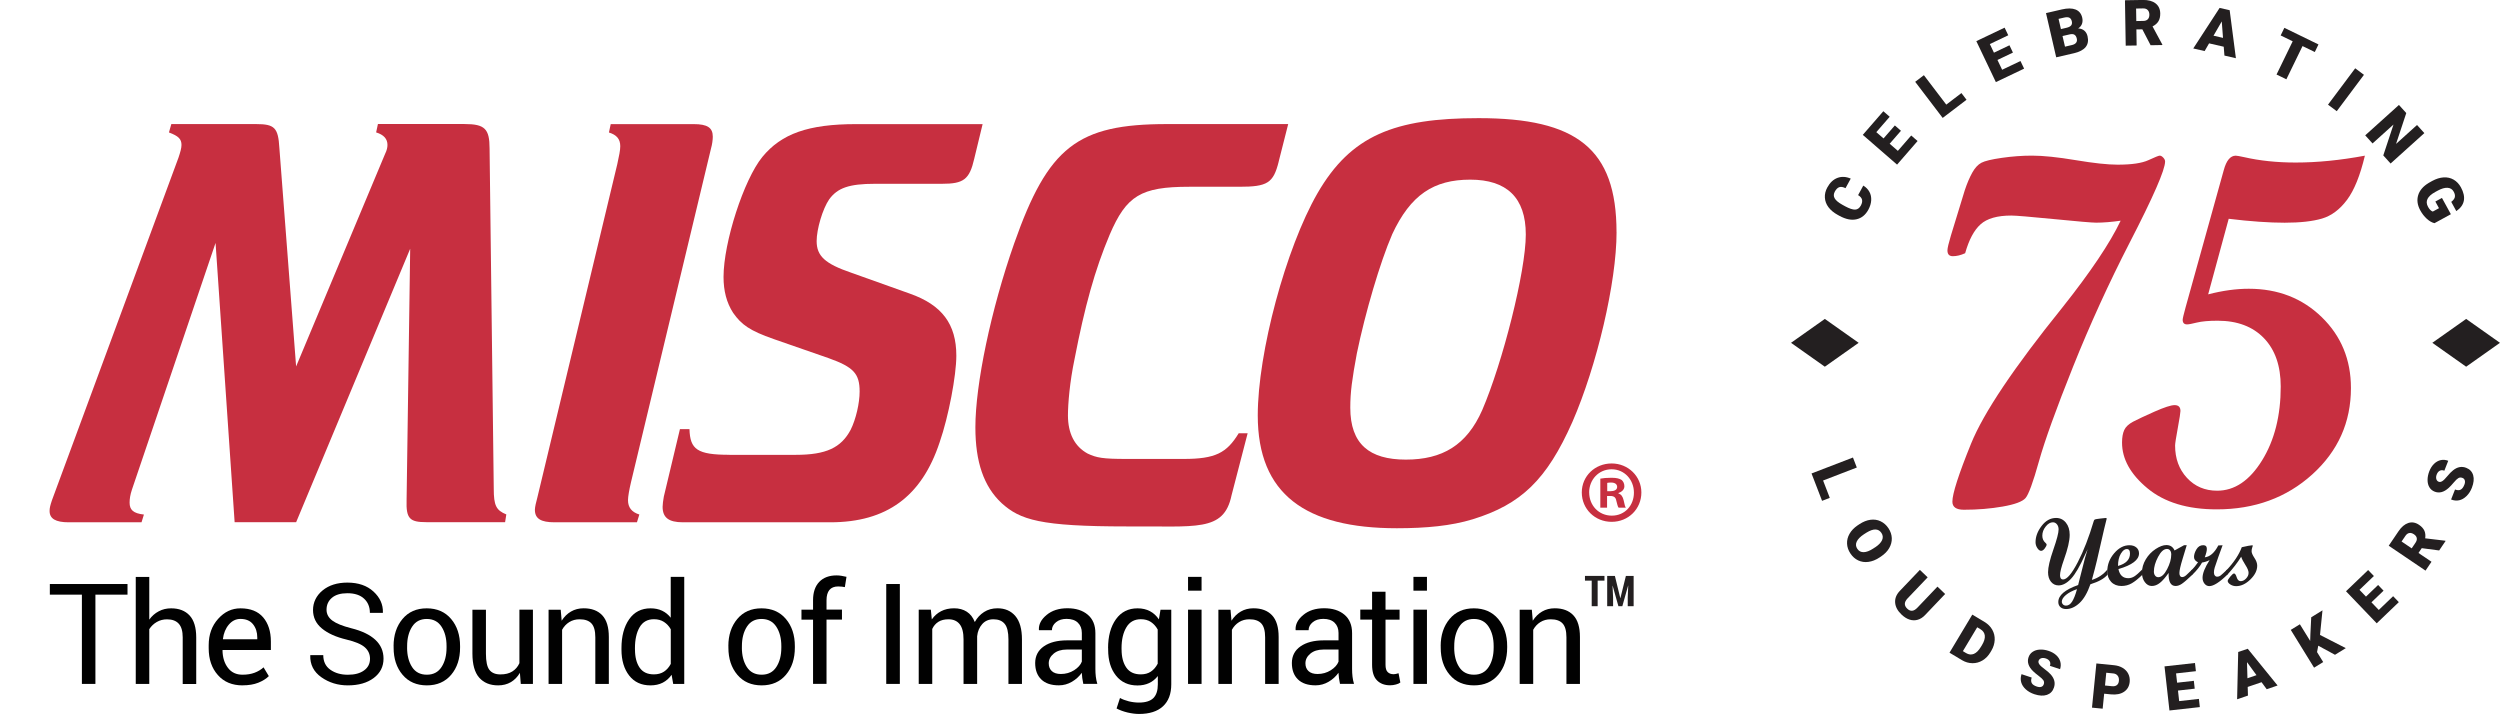 <?xml version="1.0" encoding="UTF-8"?>
<svg id="Layer_1" data-name="Layer 1" xmlns="http://www.w3.org/2000/svg" xmlns:xlink="http://www.w3.org/1999/xlink" viewBox="0 0 597.41 170.6">
  <defs>
    <style>
      .cls-1 {
        fill: #010101;
      }

      .cls-1, .cls-2, .cls-3, .cls-4 {
        stroke-width: 0px;
      }

      .cls-2 {
        fill: none;
      }

      .cls-5 {
        clip-path: url(#clippath-1);
      }

      .cls-3 {
        fill: #c72f40;
      }

      .cls-4 {
        fill: #231f20;
      }

      .cls-6 {
        clip-path: url(#clippath);
      }
    </style>
    <clipPath id="clippath">
      <rect class="cls-2" y="12.07" width="405.36" height="128.28"/>
    </clipPath>
    <clipPath id="clippath-1">
      <rect class="cls-2" y="12.07" width="405.36" height="158.53"/>
    </clipPath>
  </defs>
  <g>
    <g class="cls-6">
      <path class="cls-3" d="M56.07,124.81l-4.56-66.76-19.97,58.92c-.43,1.28-.57,2.28-.57,3.14,0,1.71.86,2.57,3.42,2.85l-.57,1.85h-17.4c-3.14,0-4.57-.86-4.57-2.71,0-.71.14-1.28.57-2.57l30.24-81.88c.43-1.28.71-2.28.71-3,0-1.43-.71-2.14-3-3l.57-2h20.26c4.42,0,5.28.86,5.56,5.71l4,52.21,21.26-50.79c.43-.86.57-1.57.57-2.14,0-1.43-.85-2.43-2.71-3l.43-2h20.69c4.85,0,5.99,1.14,5.99,5.85l1,81.31c0,4,.57,5.14,3,6.13l-.29,1.85h-18.83c-3.99,0-4.85-.86-4.71-5.28l.86-60.06-27.25,65.34h-14.69Z"/>
      <path class="cls-3" d="M132.53,124.81c-3.28,0-4.71-.86-4.71-3,0-.57.28-1.85.57-2.85l19.12-79.74c.43-2,.71-3.28.71-4.28,0-1.71-.86-2.71-2.71-3.28l.43-2h19.83c3.28,0,4.56.86,4.56,3,0,.71-.14,1.85-.43,2.85l-19.12,79.74c-.43,1.85-.71,3.42-.71,4.28,0,1.71.86,2.85,2.71,3.42l-.57,1.85h-19.69Z"/>
      <path class="cls-3" d="M174.32,108.69h15.84c7.28,0,10.84-1.71,13.12-5.99,1.28-2.57,2.14-6.42,2.14-9.13,0-4.28-1.43-5.85-7.42-7.99l-13.12-4.56c-5.71-2-7.7-3.42-9.7-6.28-1.57-2.43-2.28-5.28-2.28-8.56,0-8.27,4.85-23.25,9.27-28.67,4.56-5.56,10.98-7.85,22.4-7.85h30.24l-2,8.27c-1.14,4.99-2.57,5.99-7.7,5.99h-15.98c-6.28,0-8.99,1-10.98,3.71-1.57,2.28-3,7.13-3,9.98,0,3.57,2,5.42,8.27,7.56l13.98,4.99c7.7,2.71,11.13,7.28,11.13,14.84,0,4.71-1.85,14.55-3.99,20.69-4.28,12.98-12.7,19.12-26.11,19.12h-35.24c-3.42,0-4.85-1.14-4.85-3.71,0-.57.14-1.57.29-2.43l3.85-16.12h2.28c.14,4.85,1.85,6.13,9.56,6.13"/>
      <path class="cls-3" d="M305.56,38.64c-1.28,5.13-2.71,5.99-9.42,5.99h-11.98c-11.55,0-14.98,2.14-18.97,11.41-3.56,8.42-5.99,17.26-8.42,29.81-1.14,5.42-1.57,10.7-1.57,13.41,0,4.28,1.57,7.42,4.71,9.13,2.14,1,3.57,1.28,9.27,1.28h13.69c7.56,0,10.27-1.43,13.13-6.13h2.14l-3.85,14.84c-1.85,8.85-8.56,7.28-24.97,7.42-20.83,0-25.53-1.57-29.96-5.56-4.28-3.99-6.28-9.84-6.28-18.12,0-10.27,3.71-28.1,9.27-43.94,8.13-23.11,15.12-28.53,36.52-28.53h28.96l-2.28,8.99Z"/>
      <path class="cls-3" d="M386.3,55.48c0,11.98-4.71,31.95-10.56,45.36-6.13,13.84-12.27,19.69-23.82,23.25-5.14,1.57-11.13,2.14-18.12,2.14-21.83,0-33.24-8.13-33.24-26.96,0-14.98,6.7-39.94,14.26-53.07,7.99-13.84,18.4-17.97,38.52-17.97,23.4,0,32.95,7.28,32.95,27.25M332.66,56.05c-2.85,6.56-6.42,18.69-8.42,28.39-1.14,6.13-1.57,9.27-1.57,12.98,0,8.7,4.56,12.41,13.27,12.41s14.55-3.42,18.26-11.84c4.85-11.27,10.41-33.1,10.41-41.94s-4.57-13.12-13.27-13.12-14.26,3.57-18.69,13.12"/>
      <path class="cls-3" d="M392.23,117.68c0,3.93-3.09,7.02-7.1,7.02s-7.14-3.09-7.14-7.02,3.17-6.93,7.14-6.93,7.1,3.09,7.1,6.93M379.76,117.68c0,3.09,2.28,5.54,5.41,5.54s5.28-2.45,5.28-5.5-2.24-5.58-5.33-5.58-5.37,2.49-5.37,5.54M384.03,121.31h-1.61v-6.93c.63-.13,1.52-.21,2.66-.21,1.31,0,1.9.21,2.41.51.38.3.68.85.68,1.52,0,.76-.59,1.35-1.44,1.61v.08c.68.25,1.06.76,1.27,1.69.21,1.06.34,1.48.51,1.73h-1.73c-.21-.25-.34-.89-.55-1.69-.13-.76-.55-1.1-1.44-1.1h-.76v2.79ZM384.07,117.38h.76c.89,0,1.61-.3,1.61-1.01,0-.63-.47-1.06-1.48-1.06-.42,0-.72.04-.89.08v1.99Z"/>
    </g>
    <polygon class="cls-1" points="30.47 142.1 22.8 142.1 22.8 163.43 19.57 163.43 19.57 142.1 11.91 142.1 11.91 139.56 30.47 139.56 30.47 142.1"/>
    <g class="cls-5">
      <path class="cls-1" d="M35.67,148.07c.61-.85,1.36-1.52,2.26-1.99.89-.48,1.88-.71,2.96-.71,1.89,0,3.36.57,4.42,1.71,1.05,1.14,1.58,2.89,1.58,5.25v11.12h-3.23v-11.15c0-1.46-.31-2.55-.94-3.25s-1.57-1.05-2.81-1.05c-.9,0-1.71.21-2.44.63-.73.42-1.33.99-1.8,1.71v13.1h-3.23v-25.58h3.23v10.22Z"/>
      <path class="cls-1" d="M57.95,163.78c-2.47,0-4.44-.82-5.89-2.47-1.46-1.64-2.19-3.78-2.19-6.4v-.72c0-2.53.75-4.63,2.25-6.3,1.5-1.68,3.28-2.52,5.34-2.52,2.39,0,4.2.72,5.43,2.16,1.22,1.44,1.84,3.37,1.84,5.77v2.02h-11.51l-.05.08c.03,1.7.46,3.1,1.3,4.19.83,1.1,1.99,1.64,3.49,1.64,1.09,0,2.05-.16,2.88-.47.82-.31,1.54-.74,2.14-1.29l1.26,2.1c-.63.63-1.47,1.15-2.51,1.57-1.04.42-2.3.63-3.77.63M57.45,147.9c-1.08,0-2.01.46-2.77,1.36-.77.91-1.24,2.05-1.41,3.42l.03.08h8.18v-.42c0-1.26-.34-2.32-1.02-3.17-.68-.85-1.68-1.27-3.02-1.27"/>
      <path class="cls-1" d="M88.42,157.42c0-1.09-.41-2-1.23-2.73-.82-.73-2.27-1.35-4.36-1.85-2.53-.6-4.5-1.49-5.91-2.66-1.42-1.17-2.12-2.65-2.12-4.42s.76-3.42,2.29-4.67c1.52-1.25,3.5-1.87,5.93-1.87,2.61,0,4.69.72,6.24,2.15s2.29,3.09,2.24,4.98l-.03.1h-3.08c0-1.4-.46-2.53-1.39-3.39-.92-.86-2.25-1.3-3.98-1.3-1.61,0-2.84.36-3.7,1.09-.86.73-1.29,1.68-1.29,2.85,0,1.04.46,1.9,1.39,2.6.93.69,2.44,1.3,4.52,1.83,2.51.62,4.43,1.54,5.74,2.75,1.31,1.21,1.97,2.72,1.97,4.51,0,1.92-.79,3.47-2.36,4.64-1.57,1.17-3.63,1.75-6.17,1.75-2.38,0-4.49-.65-6.32-1.94-1.83-1.29-2.72-3.03-2.66-5.19l.03-.1h3.08c0,1.53.56,2.69,1.69,3.49,1.13.8,2.52,1.2,4.18,1.2s2.92-.34,3.87-1.03c.95-.68,1.43-1.61,1.43-2.79"/>
      <path class="cls-1" d="M94.05,154.4c0-2.62.71-4.78,2.13-6.48,1.42-1.7,3.35-2.55,5.79-2.55s4.4.85,5.83,2.54c1.43,1.69,2.14,3.86,2.14,6.49v.36c0,2.65-.71,4.81-2.13,6.49-1.42,1.68-3.36,2.53-5.8,2.53s-4.39-.84-5.81-2.53c-1.43-1.69-2.14-3.85-2.14-6.48v-.36ZM97.28,154.75c0,1.88.4,3.43,1.19,4.65.79,1.22,1.97,1.83,3.53,1.83s2.71-.61,3.51-1.83c.8-1.22,1.2-2.77,1.2-4.65v-.36c0-1.86-.4-3.4-1.2-4.63-.8-1.23-1.98-1.85-3.53-1.85s-2.71.62-3.5,1.85c-.79,1.23-1.19,2.78-1.19,4.63v.36Z"/>
      <path class="cls-1" d="M124.22,160.81c-.56.95-1.27,1.68-2.15,2.2-.87.51-1.89.77-3.03.77-1.94,0-3.44-.62-4.53-1.85-1.08-1.23-1.62-3.16-1.62-5.77v-10.46h3.23v10.49c0,1.89.28,3.19.84,3.9.56.71,1.43,1.07,2.61,1.07s2.1-.23,2.85-.7c.75-.47,1.31-1.12,1.7-1.98v-12.79h3.23v17.74h-2.9l-.21-2.62Z"/>
      <path class="cls-1" d="M133.99,145.69l.23,2.64c.59-.94,1.33-1.67,2.22-2.19.89-.52,1.9-.78,3.04-.78,1.91,0,3.39.56,4.44,1.68,1.05,1.12,1.57,2.85,1.57,5.19v11.2h-3.23v-11.13c0-1.56-.31-2.67-.93-3.33-.62-.66-1.56-.98-2.83-.98-.93,0-1.75.22-2.47.67-.72.45-1.29,1.06-1.71,1.84v12.94h-3.23v-17.74h2.89Z"/>
      <path class="cls-1" d="M148.51,154.89c0-2.85.61-5.15,1.83-6.9,1.22-1.75,2.93-2.62,5.12-2.62,1.04,0,1.96.19,2.76.57.8.38,1.49.94,2.06,1.67v-9.76h3.23v25.58h-2.64l-.38-2.18c-.58.83-1.29,1.46-2.13,1.89-.84.43-1.82.64-2.93.64-2.16,0-3.86-.78-5.08-2.35-1.22-1.57-1.84-3.63-1.84-6.19v-.34ZM151.74,155.23c0,1.79.37,3.23,1.1,4.3.73,1.08,1.87,1.62,3.41,1.62.96,0,1.77-.22,2.43-.66.66-.44,1.19-1.05,1.61-1.84v-8.28c-.41-.73-.95-1.31-1.62-1.75-.66-.43-1.46-.65-2.39-.65-1.55,0-2.7.64-3.44,1.92-.74,1.28-1.11,2.94-1.11,4.98v.34Z"/>
      <path class="cls-1" d="M174.05,154.4c0-2.62.71-4.78,2.13-6.48,1.42-1.7,3.35-2.55,5.79-2.55s4.4.85,5.83,2.54,2.14,3.86,2.14,6.49v.36c0,2.65-.71,4.81-2.13,6.49-1.42,1.68-3.36,2.53-5.8,2.53s-4.39-.84-5.81-2.53c-1.43-1.69-2.14-3.85-2.14-6.48v-.36ZM177.28,154.75c0,1.88.4,3.43,1.19,4.65.79,1.22,1.97,1.83,3.53,1.83s2.71-.61,3.51-1.83c.8-1.22,1.2-2.77,1.2-4.65v-.36c0-1.86-.4-3.4-1.2-4.63-.8-1.23-1.98-1.85-3.53-1.85s-2.71.62-3.5,1.85c-.79,1.23-1.19,2.78-1.19,4.63v.36Z"/>
      <path class="cls-1" d="M194.29,163.43v-15.35h-2.77v-2.39h2.77v-2.25c0-1.89.49-3.35,1.48-4.39.99-1.03,2.37-1.55,4.14-1.55.37,0,.75.03,1.12.09.38.06.8.14,1.25.25l-.39,2.46c-.2-.04-.43-.08-.71-.11-.28-.03-.57-.05-.88-.05-.94,0-1.64.28-2.1.84-.46.56-.69,1.38-.69,2.45v2.25h3.69v2.39h-3.69v15.35h-3.23Z"/>
      <rect class="cls-1" x="211.78" y="139.56" width="3.25" height="23.87"/>
      <path class="cls-1" d="M222.44,145.69l.23,2.33c.58-.84,1.31-1.49,2.21-1.96.89-.46,1.93-.7,3.11-.7s2.19.27,3.04.82c.85.55,1.48,1.37,1.91,2.46.56-1.01,1.29-1.8,2.21-2.39s1.99-.89,3.21-.89c1.8,0,3.23.62,4.28,1.86,1.05,1.24,1.57,3.11,1.57,5.6v10.61h-3.23v-10.64c0-1.75-.3-2.99-.9-3.71-.6-.73-1.5-1.09-2.69-1.09-1.11,0-2,.38-2.68,1.15-.68.77-1.09,1.73-1.21,2.9v11.4h-3.25v-10.64c0-1.66-.31-2.88-.93-3.65-.62-.77-1.51-1.16-2.66-1.16-.98,0-1.79.2-2.43.61s-1.12.97-1.46,1.7v13.13h-3.23v-17.74h2.89Z"/>
      <path class="cls-1" d="M258.87,163.43c-.11-.54-.19-1.01-.25-1.42-.06-.41-.09-.82-.11-1.24-.6.85-1.38,1.57-2.35,2.14-.97.57-2.01.86-3.12.86-1.85,0-3.25-.47-4.22-1.42-.97-.94-1.45-2.25-1.45-3.91s.68-3.02,2.06-3.98c1.37-.96,3.23-1.44,5.58-1.44h3.51v-1.75c0-1.04-.32-1.86-.95-2.47-.63-.61-1.53-.91-2.69-.91-1.04,0-1.88.26-2.53.8-.65.53-.98,1.17-.98,1.91h-3.08l-.03-.1c-.07-1.29.54-2.47,1.83-3.54,1.28-1.07,2.94-1.61,4.98-1.61s3.63.51,4.85,1.53c1.22,1.02,1.84,2.49,1.84,4.42v8.54c0,.63.03,1.25.1,1.84.07.59.19,1.17.36,1.74h-3.33ZM253.51,161.06c1.17,0,2.22-.3,3.17-.9.94-.6,1.55-1.29,1.84-2.06v-2.88h-3.62c-1.3,0-2.34.33-3.12.98-.78.65-1.17,1.42-1.17,2.31,0,.79.25,1.41.74,1.86.49.46,1.22.69,2.18.69"/>
      <path class="cls-1" d="M264.79,154.89c0-2.85.62-5.15,1.87-6.9,1.25-1.75,2.97-2.62,5.17-2.62,1.13,0,2.12.23,2.97.68.85.45,1.56,1.11,2.13,1.96l.39-2.31h2.57v17.84c0,2.27-.66,4.02-1.98,5.24-1.32,1.22-3.23,1.83-5.72,1.83-.85,0-1.77-.12-2.76-.35-.99-.24-1.86-.56-2.61-.96l.82-2.51c.58.33,1.28.59,2.1.8.82.2,1.63.3,2.43.3,1.57,0,2.72-.36,3.44-1.07.72-.72,1.07-1.81,1.07-3.27v-2c-.58.74-1.27,1.3-2.08,1.68-.81.38-1.74.57-2.79.57-2.18,0-3.89-.79-5.13-2.36-1.25-1.57-1.87-3.63-1.87-6.18v-.34ZM268.02,155.23c0,1.78.38,3.21,1.13,4.3.75,1.08,1.9,1.62,3.44,1.62.97,0,1.79-.22,2.44-.67.66-.44,1.2-1.07,1.62-1.88v-8.17c-.42-.75-.96-1.35-1.62-1.8-.67-.44-1.47-.66-2.41-.66-1.54,0-2.7.65-3.46,1.94-.77,1.29-1.15,2.95-1.15,4.97v.34Z"/>
      <path class="cls-1" d="M287.13,141.15h-3.23v-3.3h3.23v3.3ZM287.13,163.43h-3.23v-17.74h3.23v17.74Z"/>
      <path class="cls-1" d="M294.05,145.69l.23,2.64c.59-.94,1.33-1.67,2.22-2.19.89-.52,1.9-.78,3.04-.78,1.91,0,3.39.56,4.44,1.68,1.05,1.12,1.57,2.85,1.57,5.19v11.2h-3.23v-11.13c0-1.56-.31-2.67-.93-3.33-.62-.66-1.56-.98-2.83-.98-.93,0-1.75.22-2.47.67-.72.45-1.29,1.06-1.71,1.84v12.94h-3.23v-17.74h2.89Z"/>
      <path class="cls-1" d="M320.21,163.43c-.11-.54-.19-1.01-.25-1.42-.06-.41-.09-.82-.11-1.24-.6.85-1.38,1.57-2.35,2.14-.97.57-2.01.86-3.12.86-1.85,0-3.25-.47-4.22-1.42-.97-.94-1.45-2.25-1.45-3.91s.68-3.02,2.06-3.98c1.37-.96,3.23-1.44,5.58-1.44h3.51v-1.75c0-1.04-.32-1.86-.95-2.47-.63-.61-1.53-.91-2.69-.91-1.04,0-1.88.26-2.53.8-.65.53-.98,1.17-.98,1.91h-3.08l-.03-.1c-.07-1.29.54-2.47,1.83-3.54,1.28-1.07,2.94-1.61,4.98-1.61s3.63.51,4.85,1.53c1.22,1.02,1.84,2.49,1.84,4.42v8.54c0,.63.03,1.25.1,1.84.06.59.19,1.17.36,1.74h-3.33ZM314.85,161.06c1.17,0,2.22-.3,3.17-.9.94-.6,1.55-1.29,1.84-2.06v-2.88h-3.62c-1.3,0-2.34.33-3.12.98-.78.65-1.17,1.42-1.17,2.31,0,.79.25,1.41.74,1.86.49.46,1.22.69,2.18.69"/>
      <path class="cls-1" d="M331.09,141.41v4.28h3.36v2.39h-3.36v10.77c0,.83.17,1.42.52,1.75.34.34.8.51,1.37.51.19,0,.39-.02.62-.07.22-.04.42-.1.6-.16l.43,2.21c-.24.2-.59.36-1.06.48-.46.13-.93.19-1.4.19-1.31,0-2.36-.4-3.13-1.19-.78-.79-1.16-2.04-1.16-3.73v-10.77h-2.82v-2.39h2.82v-4.28h3.23Z"/>
      <path class="cls-1" d="M340.99,141.15h-3.23v-3.3h3.23v3.3ZM340.99,163.43h-3.23v-17.74h3.23v17.74Z"/>
      <path class="cls-1" d="M344.27,154.4c0-2.62.71-4.78,2.13-6.48,1.42-1.7,3.35-2.55,5.79-2.55s4.4.85,5.83,2.54c1.43,1.69,2.14,3.86,2.14,6.49v.36c0,2.65-.71,4.81-2.13,6.49-1.42,1.68-3.36,2.53-5.8,2.53s-4.39-.84-5.81-2.53c-1.43-1.69-2.14-3.85-2.14-6.48v-.36ZM347.5,154.75c0,1.88.4,3.43,1.19,4.65.79,1.22,1.97,1.83,3.53,1.83s2.71-.61,3.51-1.83c.8-1.22,1.2-2.77,1.2-4.65v-.36c0-1.86-.4-3.4-1.2-4.63-.8-1.23-1.98-1.85-3.53-1.85s-2.71.62-3.5,1.85c-.79,1.23-1.19,2.78-1.19,4.63v.36Z"/>
      <path class="cls-1" d="M366.05,145.69l.23,2.64c.59-.94,1.33-1.67,2.22-2.19.89-.52,1.9-.78,3.04-.78,1.91,0,3.39.56,4.44,1.68,1.05,1.12,1.57,2.85,1.57,5.19v11.2h-3.23v-11.13c0-1.56-.31-2.67-.93-3.33-.62-.66-1.56-.98-2.83-.98-.93,0-1.75.22-2.47.67-.72.45-1.29,1.06-1.71,1.84v12.94h-3.23v-17.74h2.89Z"/>
      <polygon class="cls-4" points="383.41 138.75 381.78 138.75 381.78 144.86 380.36 144.86 380.36 138.75 378.75 138.75 378.75 137.62 383.41 137.62 383.41 138.75"/>
      <polygon class="cls-4" points="385.9 137.62 387.19 142.93 387.22 142.93 388.53 137.62 390.38 137.62 390.38 144.86 388.97 144.86 388.97 142.75 389.09 139.94 389.06 139.94 387.68 144.86 386.74 144.86 385.37 139.98 385.34 139.98 385.47 142.75 385.47 144.86 384.06 144.86 384.06 137.62 385.9 137.62"/>
    </g>
  </g>
  <g>
    <path class="cls-3" d="M469.57,60.52c-1.03.47-2,.7-2.9.7s-1.3-.47-1.3-1.4c0-.51.27-1.67.82-3.51l3.33-10.87c.55-1.64,1.14-3.03,1.78-4.18.64-1.15,1.37-1.94,2.19-2.37.82-.43,2.44-.82,4.88-1.17,2.43-.35,4.84-.53,7.22-.53,2.65,0,6.13.36,10.43,1.08,4.3.72,7.64,1.08,10.02,1.08,3.35,0,5.8-.36,7.36-1.08,1.56-.72,2.45-1.08,2.69-1.08.27,0,.56.16.85.47.29.31.44.62.44.93,0,1.99-2.82,8.45-8.47,19.4-4.99,9.7-9.5,19.59-13.53,29.66-4.03,10.07-6.75,17.61-8.15,22.61-1.4,5.01-2.47,7.93-3.21,8.77-.74.84-2.56,1.51-5.46,2.02-2.9.51-5.99.76-9.26.76-1.83,0-2.75-.64-2.75-1.93,0-1.91,1.49-6.53,4.47-13.88,2.98-7.34,10.24-18.16,21.77-32.46,6.78-8.53,11.43-15.46,13.97-20.8-2.22.31-4.16.47-5.83.47-.97,0-4.33-.28-10.06-.85-5.74-.56-9.15-.85-10.24-.85-3.35,0-5.8.7-7.35,2.1-1.56,1.4-2.78,3.7-3.68,6.9Z"/>
    <path class="cls-3" d="M565.12,37.21c-1.13,4.75-2.56,8.28-4.29,10.58-1.73,2.3-3.72,3.78-5.96,4.44-2.24.66-5.21.99-8.91.99s-8.24-.31-13.38-.94l-4.91,18.06c3.47-.9,6.7-1.34,9.7-1.34,6.97,0,12.79,2.26,17.44,6.78,4.65,4.52,6.98,10.17,6.98,16.95,0,8.18-3.08,15.06-9.23,20.63-6.16,5.57-13.77,8.36-22.85,8.36-6.97,0-12.49-1.67-16.54-5.03-4.05-3.35-6.08-6.99-6.08-10.93,0-1.25.18-2.25.53-3.01.35-.76,1.06-1.42,2.13-1.99,1.07-.56,2.78-1.36,5.11-2.4,2.34-1.03,3.93-1.55,4.79-1.55.94,0,1.4.47,1.4,1.4,0,.39-.21,1.75-.64,4.09-.43,2.34-.64,3.72-.64,4.15,0,3.12.94,5.7,2.83,7.74,1.89,2.05,4.29,3.07,7.22,3.07,4.17,0,7.74-2.41,10.72-7.22,2.98-4.81,4.47-10.7,4.47-17.68,0-4.91-1.33-8.76-4-11.54-2.67-2.78-6.36-4.18-11.07-4.18-2.14,0-3.8.15-4.97.44-1.17.29-1.95.44-2.34.44-.7,0-1.05-.37-1.05-1.11,0-.27.23-1.27.7-2.98l9.12-32.78c.62-2.3,1.58-3.45,2.86-3.45.27,0,.94.12,1.99.35,3.74.86,7.85,1.29,12.33,1.29,5.18,0,10.69-.55,16.54-1.64Z"/>
  </g>
  <g>
    <path class="cls-4" d="M503.64,137.31c-.75.92-2.11,1.69-4.11,2.31-.71,2.03-1.57,3.52-2.6,4.48s-2.1,1.44-3.2,1.44c-.57,0-1.02-.15-1.36-.46-.34-.31-.51-.72-.51-1.22,0-1.6,1.58-2.95,4.74-4.06l.26-1.05c.74-3,1.2-4.79,1.37-5.38l.64-2.13c-.08.16-.26.53-.53,1.13-1.29,2.89-2.44,4.87-3.44,5.93s-2,1.59-2.97,1.59c-.75,0-1.35-.29-1.82-.87s-.7-1.34-.7-2.28c0-1.18.42-2.97,1.26-5.39.84-2.41,1.26-4.02,1.26-4.83,0-.49-.13-.9-.39-1.22s-.58-.49-.98-.49c-.61,0-1.18.34-1.72,1.02s-.8,1.4-.8,2.18c0,.71.25,1.28.76,1.72.18.16.27.29.27.39,0,.22-.15.53-.44.92s-.59.59-.88.59c-.31,0-.61-.22-.9-.66s-.43-.91-.43-1.4c0-1.32.48-2.62,1.45-3.89s2.12-1.91,3.46-1.91c.95,0,1.73.37,2.34,1.12s.91,1.72.91,2.91c0,1.43-.47,3.41-1.38,5.95-.62,1.75-.93,2.99-.93,3.71,0,.67.25,1.01.74,1.01.91,0,2.07-1.37,3.49-4.1s2.69-6.02,3.83-9.86c.05-.19.14-.32.27-.38.13-.06.58-.13,1.34-.22.76-.09,1.17-.13,1.22-.13.19,0,.28.06.26.17l-.6,2.43-1.74,7.58c-.24,1.04-.64,2.58-1.2,4.62,1.54-.48,2.79-1.33,3.76-2.54v1.29ZM496.32,140.79c-1.12.38-2,.85-2.65,1.4s-.97,1.08-.97,1.57c0,.28.1.5.29.69s.43.27.72.27c.56,0,1.04-.32,1.45-.96s.8-1.63,1.17-2.97Z"/>
    <path class="cls-4" d="M511.99,137.31c-.95.93-1.8,1.62-2.55,2.06s-1.58.66-2.49.66c-1.01,0-1.83-.32-2.45-.97s-.93-1.5-.93-2.56c0-1.58.55-3.01,1.64-4.29s2.31-1.92,3.64-1.92c.69,0,1.25.18,1.67.54s.63.83.63,1.41c0,1.54-1.64,2.79-4.92,3.75.3,1.45,1.08,2.18,2.34,2.18.49,0,.96-.13,1.41-.4s1.12-.85,2.02-1.76v1.29ZM506.13,135.24c1.91-.54,2.86-1.53,2.86-2.97,0-.72-.26-1.07-.78-1.07-.49,0-.96.37-1.41,1.12s-.67,1.72-.67,2.92Z"/>
    <path class="cls-4" d="M523.93,137.31c-1.19,1.13-2.05,1.87-2.56,2.21s-1.01.51-1.48.51c-1.18,0-1.73-1.04-1.67-3.12-.75,1.07-1.43,1.85-2.06,2.36s-1.28.76-1.95.76-1.21-.31-1.67-.92-.69-1.37-.69-2.26c0-1.12.31-2.18.92-3.2s1.4-1.83,2.36-2.46,1.81-.94,2.55-.94c.93,0,1.58.43,1.96,1.29l2.28-1.26h.63l-.99,3.27c-.51,1.65-.76,2.78-.76,3.39s.23.96.68.96c.29,0,.61-.15.96-.46.35-.31.84-.78,1.47-1.41v1.29ZM515.75,137.93c.75,0,1.45-.64,2.11-1.91s.99-2.44.99-3.51c0-.42-.09-.74-.28-.98s-.44-.35-.75-.35c-.75,0-1.45.63-2.12,1.9s-1,2.43-1,3.5c0,.4.1.73.3.98s.45.37.75.37Z"/>
    <path class="cls-4" d="M532.27,137.31c-1.87,1.83-3.31,2.75-4.32,2.75-.45,0-.84-.19-1.15-.58s-.47-.86-.47-1.42c0-1.05.56-2.46,1.69-4.22-.55.28-1.15.48-1.81.59-.48.89-1.24,1.86-2.28,2.88h-.26v-1.01c.58-.6,1.11-1.25,1.58-1.94-.64-.28-.96-.7-.96-1.26s.2-1.19.59-1.84.93-.98,1.61-.98c.58,0,.87.3.87.89,0,.47-.17,1.14-.5,2.01,1.24-.13,2.32-1.08,3.24-2.84l1.02-.04-1.04,2.86c-.43,1.21-.71,2.03-.84,2.46s-.19.82-.19,1.16c0,.31.07.56.22.75s.34.28.59.28c.27,0,.53-.09.77-.27s.8-.69,1.65-1.51v1.29Z"/>
    <path class="cls-4" d="M535.72,130.76c.51-.13,1.03-.24,1.55-.33s.83-.13.94-.13c.07,0,.11.03.11.09,0,.11-.03.23-.09.35-.12.34-.18.67-.18.98,0,.39.23.92.67,1.59.45.67.67,1.29.67,1.87,0,1.14-.55,2.24-1.64,3.3s-2.22,1.59-3.39,1.59c-.51,0-.97-.13-1.39-.4s-.63-.56-.63-.86c0-.18.21-.52.62-1.02s.71-.75.89-.75c.24,0,.45.31.64.92s.51.92.96.92.88-.21,1.28-.63.6-.87.6-1.36c0-.47-.25-1.1-.76-1.88-.51-.78-.84-1.44-1.01-1.97-.86,1.39-1.96,2.82-3.29,4.28h-.26v-1.01c1.83-1.94,3.05-3.79,3.69-5.54Z"/>
  </g>
  <g>
    <path class="cls-4" d="M445.26,44.35c.65.39,1.13.89,1.46,1.49.33.6.47,1.28.43,2.02-.04.74-.27,1.49-.68,2.25-.68,1.25-1.63,2.02-2.83,2.29-1.21.28-2.56,0-4.04-.8l-.47-.26c-.93-.51-1.66-1.12-2.19-1.82s-.81-1.47-.86-2.29c-.05-.82.14-1.63.58-2.43.63-1.16,1.44-1.92,2.43-2.29.99-.37,2.05-.31,3.17.17l-1.25,2.29c-.59-.3-1.09-.38-1.49-.24-.4.14-.76.49-1.06,1.05-.31.57-.33,1.11-.04,1.61.28.5.89,1.01,1.82,1.53l.67.37c1.02.55,1.81.82,2.39.8.57-.02,1.03-.34,1.37-.96.29-.53.38-1,.29-1.41-.1-.41-.41-.78-.94-1.09l1.24-2.28Z"/>
    <path class="cls-4" d="M454.26,31.25l-2.7,3.1,1.96,1.7,3.19-3.67,1.52,1.32-4.9,5.64-8.19-7.11,4.91-5.65,1.52,1.32-3.2,3.68,1.73,1.5,2.7-3.1,1.46,1.27Z"/>
    <path class="cls-4" d="M465.09,25l3.62-2.76,1.22,1.6-5.7,4.34-6.57-8.63,2.08-1.58,5.35,7.03Z"/>
    <path class="cls-4" d="M481.03,12.56l-3.71,1.77,1.12,2.34,4.38-2.09.87,1.82-6.75,3.22-4.67-9.79,6.76-3.22.87,1.82-4.4,2.1.98,2.06,3.71-1.77.83,1.75Z"/>
    <path class="cls-4" d="M491.36,13.7l-2.44-10.57,3.8-.88c1.36-.31,2.45-.3,3.28.03.82.33,1.35.98,1.57,1.92.13.55.11,1.04-.05,1.49-.16.45-.47.82-.91,1.11.59.02,1.07.19,1.46.52.39.33.65.78.78,1.35.24,1.04.09,1.89-.44,2.56-.54.67-1.45,1.16-2.73,1.47l-4.29.99ZM492.49,6.95l1.33-.31c.56-.13.93-.33,1.12-.58.19-.25.24-.57.15-.96-.1-.45-.31-.74-.61-.88-.3-.14-.74-.14-1.31,0l-1.25.29.57,2.45ZM492.87,8.62l.59,2.53,1.67-.39c.46-.11.79-.29.99-.56.2-.27.25-.59.16-.98-.2-.88-.74-1.22-1.62-1.02l-1.79.41Z"/>
    <path class="cls-4" d="M511.94,7.01l-1.42.02.06,3.84-2.61.04-.18-10.85,4.27-.07c1.29-.02,2.3.25,3.03.81.73.56,1.11,1.36,1.13,2.4.01.75-.13,1.38-.43,1.88s-.77.91-1.41,1.23l2.34,4.34v.11s-2.8.05-2.8.05l-1.98-3.81ZM510.49,5.03l1.65-.03c.5,0,.87-.14,1.12-.41.25-.27.37-.63.36-1.1,0-.47-.14-.83-.4-1.1s-.63-.39-1.12-.38l-1.65.03.05,2.99Z"/>
    <path class="cls-4" d="M531.38,11.16l-3.49-.8-1.06,1.84-2.72-.62,6.3-9.69,2.4.55,1.49,11.47-2.74-.63-.17-2.12ZM528.95,8.53l2.27.52-.3-3.93-1.97,3.41Z"/>
    <path class="cls-4" d="M553.15,12.43l-2.93-1.42-3.86,7.94-2.35-1.14,3.86-7.94-2.87-1.4.88-1.82,8.15,3.97-.88,1.82Z"/>
    <path class="cls-4" d="M558.4,26.57l-2.09-1.56,6.5-8.69,2.09,1.56-6.5,8.69Z"/>
    <path class="cls-4" d="M571.26,39.07l-1.74-1.93,2.44-7.38-5.01,4.52-1.75-1.94,8.06-7.26,1.75,1.94-2.44,7.37,5.01-4.52,1.75,1.94-8.06,7.26Z"/>
    <path class="cls-4" d="M581.72,53.32c-.59-.14-1.18-.48-1.79-1.03-.61-.55-1.14-1.23-1.58-2.04-.68-1.25-.84-2.45-.49-3.61.35-1.16,1.2-2.14,2.53-2.94l.82-.46c.94-.51,1.85-.79,2.73-.85.88-.05,1.68.13,2.39.54.71.41,1.29,1.02,1.74,1.83.65,1.19.88,2.25.7,3.21-.18.95-.78,1.78-1.8,2.48l-1.21-2.21c.49-.37.77-.75.86-1.13.08-.39,0-.82-.27-1.3-.31-.58-.8-.89-1.46-.93-.66-.05-1.44.18-2.35.67l-.57.31c-.95.52-1.58,1.07-1.87,1.66-.3.59-.26,1.23.12,1.92.33.6.7.97,1.13,1.12l1.48-.81-.87-1.59,1.58-.86,2.13,3.89-3.91,2.14Z"/>
  </g>
  <g>
    <path class="cls-4" d="M435.65,114.82l1.6,4.15-1.84.71-2.52-6.54,9.9-3.81.92,2.39-8.07,3.11Z"/>
    <path class="cls-4" d="M449.1,133.24c-.86.57-1.73.91-2.61,1.03-.88.12-1.69,0-2.44-.35s-1.37-.91-1.87-1.66-.77-1.54-.8-2.35c-.04-.81.16-1.59.59-2.35s1.06-1.41,1.88-1.98l.5-.33c.87-.57,1.74-.92,2.61-1.04.87-.12,1.69,0,2.44.36.75.36,1.38.91,1.88,1.67.49.75.76,1.54.79,2.36.03.82-.18,1.62-.62,2.38s-1.09,1.42-1.94,1.99l-.41.27ZM448.04,130.83c.88-.58,1.45-1.17,1.71-1.76.26-.59.21-1.17-.15-1.71-.71-1.07-1.88-1.11-3.53-.11l-.66.42c-.87.57-1.44,1.16-1.72,1.75-.28.6-.23,1.18.15,1.74.36.54.86.8,1.51.79s1.41-.3,2.27-.86l.41-.27Z"/>
    <path class="cls-4" d="M464.82,141.94l-4.79,5.03c-.54.57-1.13.95-1.77,1.13-.64.19-1.29.17-1.95-.04-.66-.21-1.3-.62-1.92-1.21-.94-.89-1.44-1.84-1.52-2.83s.28-1.92,1.08-2.78l4.83-5.06,1.86,1.78-4.86,5.1c-.78.86-.79,1.65-.03,2.38.38.37.77.54,1.17.51s.82-.27,1.28-.75l4.78-5.02,1.85,1.77Z"/>
    <path class="cls-4" d="M465.86,155.97l5.45-9.1,2.93,1.76c.8.48,1.42,1.1,1.84,1.85.42.75.62,1.56.58,2.44-.04.88-.3,1.73-.79,2.56l-.25.42c-.5.83-1.12,1.47-1.87,1.92-.75.45-1.55.67-2.42.66-.86-.01-1.69-.25-2.48-.72l-2.99-1.79ZM472.49,149.88l-3.43,5.72.76.46c.63.38,1.25.44,1.85.2.61-.25,1.17-.81,1.7-1.69l.24-.39c.53-.88.76-1.64.69-2.29-.07-.65-.43-1.17-1.07-1.55l-.74-.44Z"/>
    <path class="cls-4" d="M488.39,163.51c.12-.36.08-.67-.1-.95-.19-.28-.56-.63-1.12-1.05-.56-.42-1.01-.8-1.35-1.13-1.09-1.07-1.45-2.17-1.08-3.29.18-.56.51-1,.98-1.32.47-.32,1.04-.5,1.71-.54.67-.04,1.38.06,2.12.31.72.24,1.33.58,1.82,1.03s.81.96.97,1.55c.16.58.14,1.18-.06,1.79l-2.42-.8c.14-.41.12-.77-.06-1.08s-.48-.53-.91-.68c-.43-.14-.81-.16-1.12-.05-.31.11-.52.31-.62.61-.09.26-.02.54.18.84.21.3.62.68,1.24,1.13.62.45,1.11.88,1.48,1.29.88.99,1.14,2.03.77,3.13-.29.88-.85,1.46-1.68,1.75-.83.28-1.82.23-2.98-.15-.82-.27-1.51-.66-2.07-1.17-.56-.51-.93-1.08-1.1-1.7-.17-.62-.14-1.26.08-1.93l2.43.81c-.18.54-.17.98.02,1.33s.61.63,1.23.83c.4.13.75.15,1.04.06.29-.1.49-.3.59-.61Z"/>
    <path class="cls-4" d="M502.82,165.77l-.36,3.58-2.55-.25,1.05-10.56,4.21.42c.81.08,1.51.3,2.1.66.59.36,1.03.83,1.32,1.41s.39,1.22.33,1.92c-.1,1.03-.55,1.82-1.35,2.36-.8.54-1.84.75-3.13.62l-1.62-.16ZM503.02,163.81l1.67.17c.49.05.88-.04,1.16-.26.28-.22.45-.56.49-1.01.05-.49-.04-.9-.28-1.22-.24-.32-.58-.51-1.04-.56l-1.7-.17-.3,3.05Z"/>
    <path class="cls-4" d="M524.46,164.57l-4,.45.28,2.52,4.72-.53.22,1.96-7.26.81-1.18-10.54,7.28-.81.22,1.96-4.74.53.25,2.22,4-.45.21,1.88Z"/>
    <path class="cls-4" d="M540.44,163.02l-3.32,1.13.06,2.07-2.59.88.26-11.3,2.28-.77,7.13,8.78-2.6.89-1.23-1.68ZM537.06,162.08l2.16-.74-2.27-3.11.11,3.85Z"/>
    <path class="cls-4" d="M553.98,154.3l-.29,1.53,1.47,2.38-2.18,1.34-5.57-9.03,2.18-1.34,2.46,3.98.05-1.61.2-4.04,2.69-1.66-.59,5.88,6.16,3.15-2.58,1.59-4-2.17Z"/>
    <path class="cls-4" d="M569.59,141.15l-2.9,2.78,1.75,1.83,3.43-3.29,1.36,1.42-5.28,5.06-7.34-7.66,5.29-5.07,1.37,1.43-3.44,3.3,1.55,1.62,2.9-2.78,1.31,1.37Z"/>
    <path class="cls-4" d="M578.71,130.99l-.78,1.15,3.11,2.1-1.43,2.12-8.79-5.95,2.34-3.46c.7-1.04,1.49-1.7,2.35-1.98.86-.27,1.71-.13,2.56.45.61.41,1.03.88,1.27,1.4.23.52.3,1.13.19,1.82l4.79.57.09.06-1.54,2.27-4.16-.55ZM576.31,131.03l.91-1.34c.27-.4.37-.78.3-1.12-.07-.35-.3-.65-.68-.9s-.75-.36-1.1-.3c-.35.06-.67.29-.94.69l-.91,1.34,2.42,1.64Z"/>
    <path class="cls-4" d="M588.42,114.2c-.35-.14-.67-.12-.96.05s-.66.52-1.11,1.06c-.45.54-.85.96-1.2,1.28-1.13,1.03-2.25,1.33-3.35.9-.55-.22-.97-.56-1.26-1.05-.29-.48-.44-1.06-.44-1.74s.14-1.38.42-2.1c.28-.71.66-1.3,1.13-1.76.47-.46,1.01-.76,1.6-.89s1.19-.07,1.79.16l-.93,2.37c-.4-.16-.76-.16-1.08,0s-.56.45-.73.87c-.17.42-.2.8-.11,1.12s.28.54.57.65c.25.1.54.05.85-.14.31-.19.71-.58,1.2-1.18.49-.6.94-1.06,1.37-1.4,1.03-.83,2.09-1.03,3.17-.6.86.34,1.41.93,1.65,1.78s.13,1.83-.31,2.97c-.31.8-.74,1.47-1.29,2s-1.13.87-1.76,1c-.63.13-1.27.07-1.92-.19l.94-2.39c.53.21.97.22,1.33.05.36-.18.66-.57.9-1.18.16-.39.19-.74.11-1.03-.08-.29-.27-.5-.58-.62Z"/>
  </g>
  <path class="cls-4" d="M589.32,87.63l-8.08-5.71,8.08-5.71,8.08,5.71-8.08,5.71Z"/>
  <path class="cls-4" d="M436.07,87.63l-8.08-5.71,8.08-5.71,8.08,5.71-8.08,5.71Z"/>
</svg>